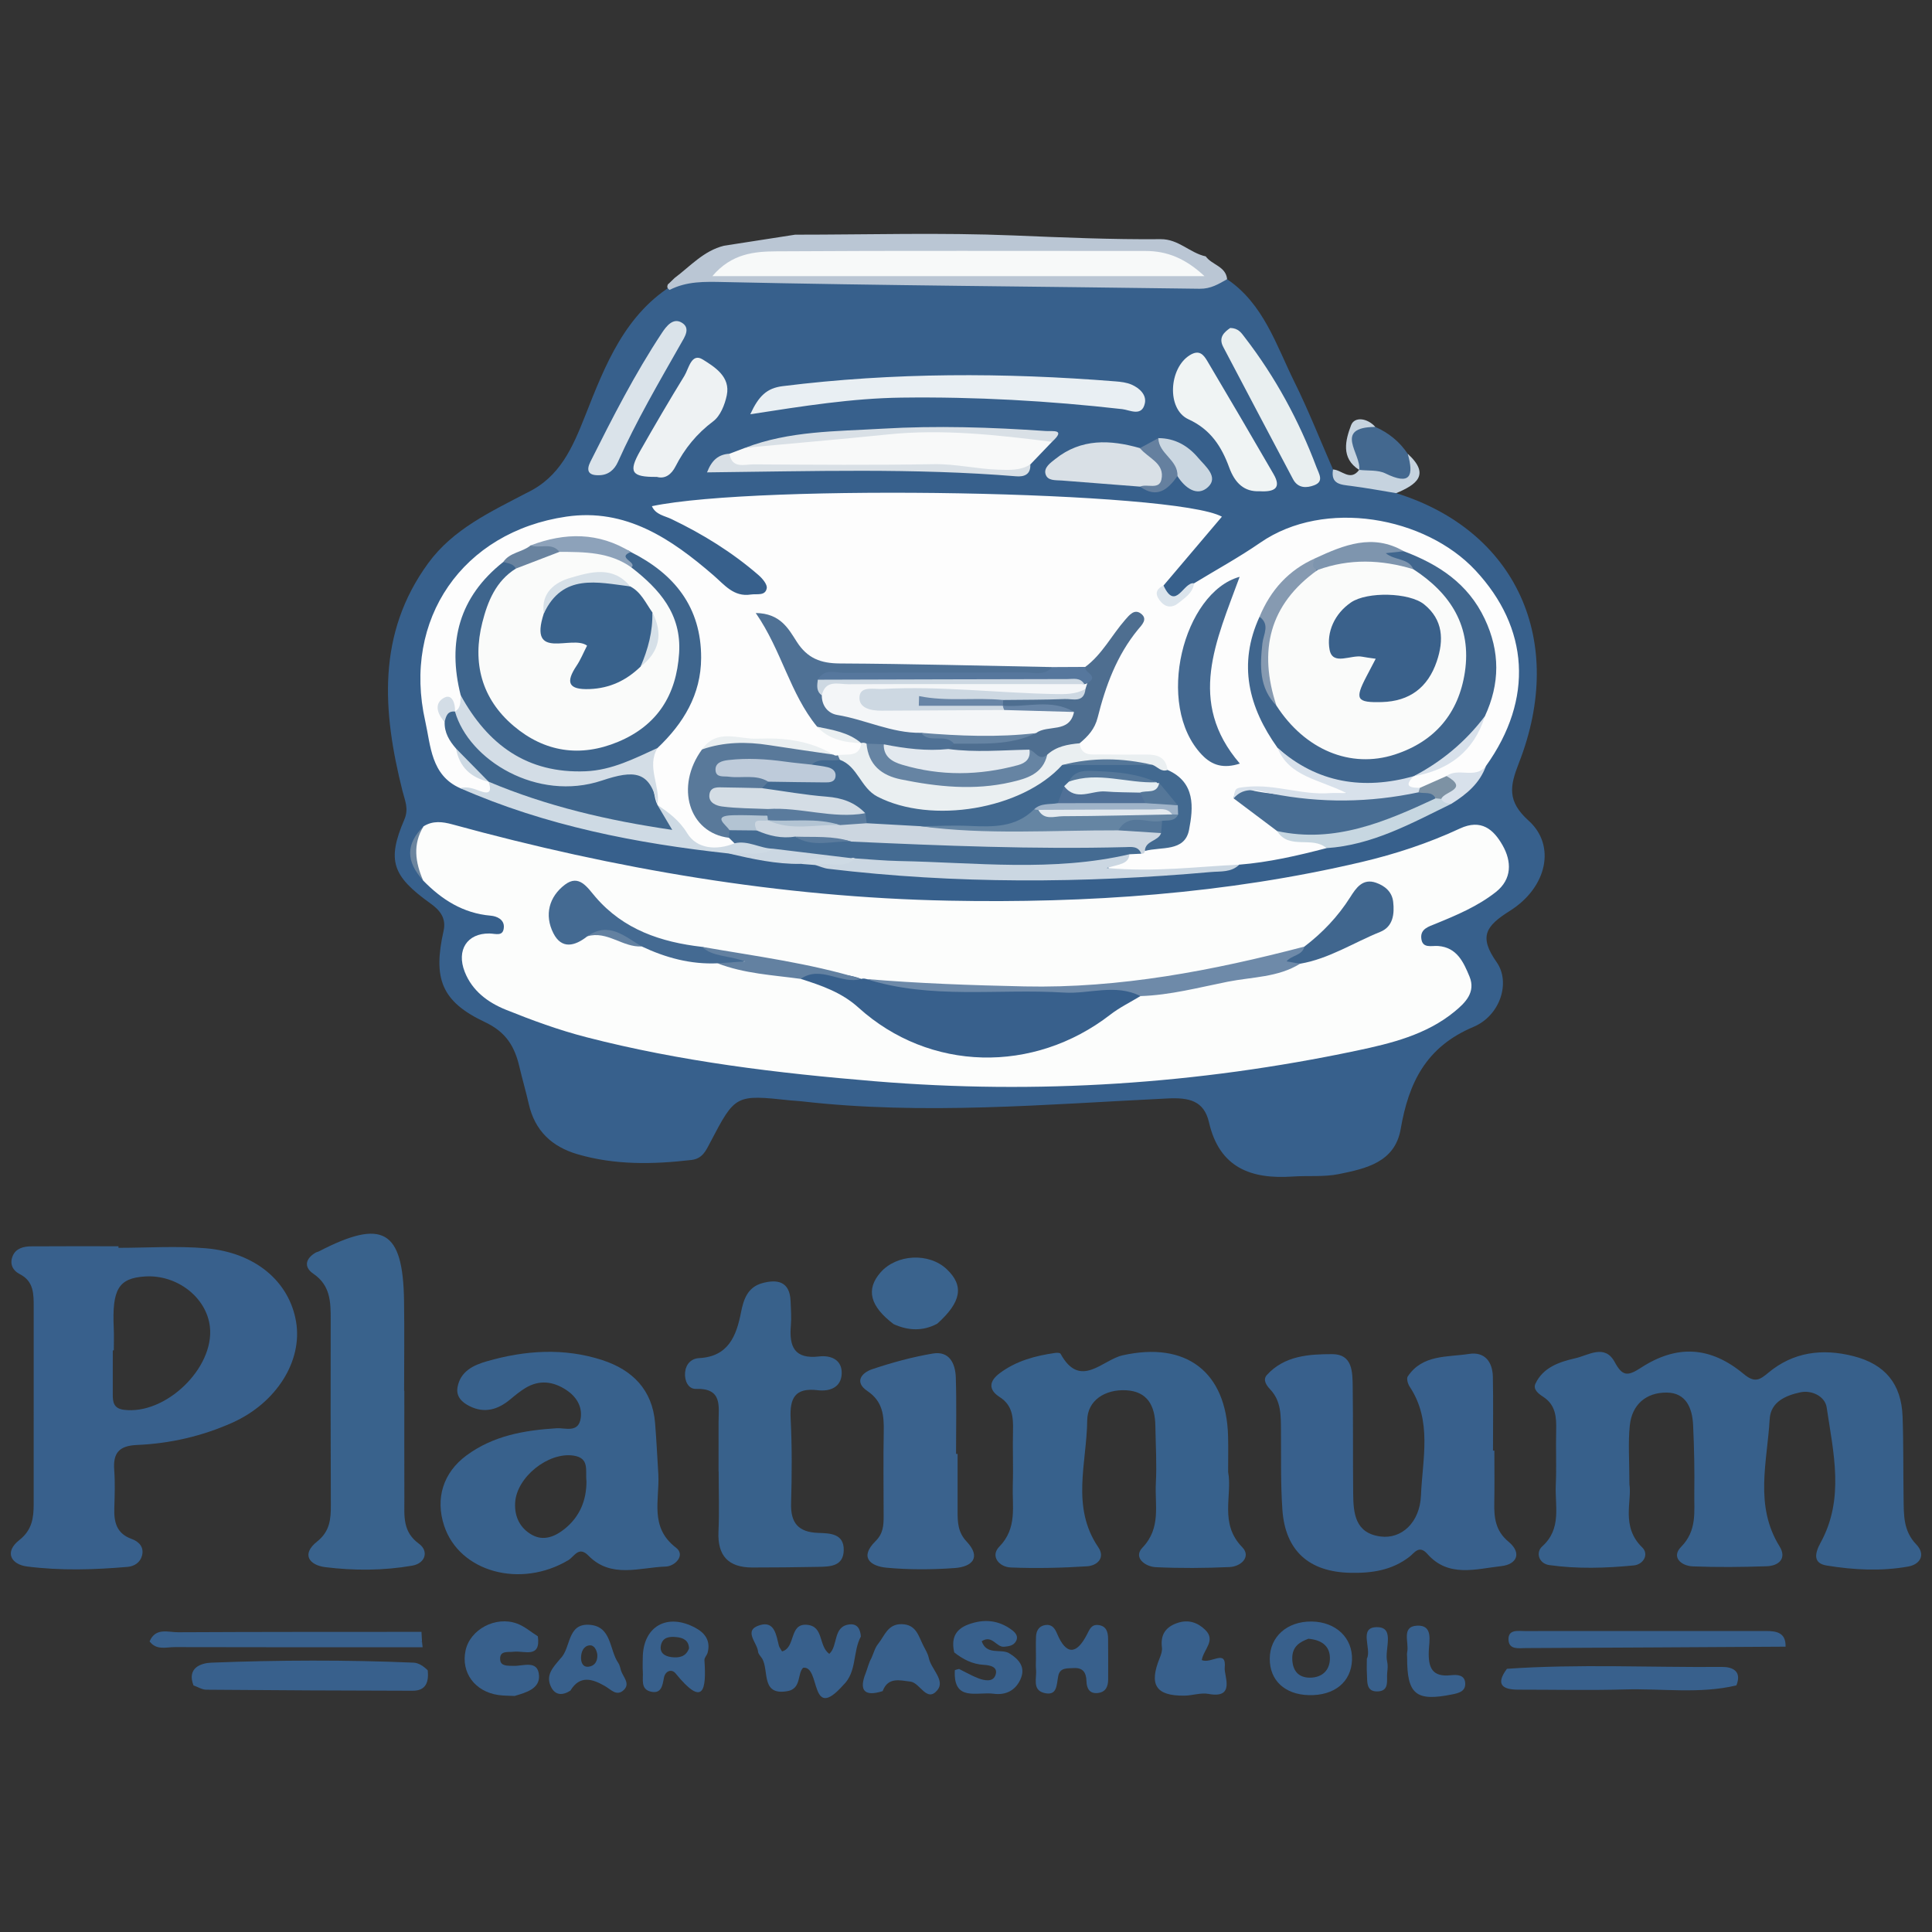 <?xml version="1.0" encoding="utf-8"?>
<!-- Generator: Adobe Illustrator 17.0.0, SVG Export Plug-In . SVG Version: 6.00 Build 0)  -->
<!DOCTYPE svg PUBLIC "-//W3C//DTD SVG 1.1//EN" "http://www.w3.org/Graphics/SVG/1.1/DTD/svg11.dtd">
<svg version="1.1" id="Layer_1" xmlns="http://www.w3.org/2000/svg" xmlns:xlink="http://www.w3.org/1999/xlink" x="0px" y="0px"
	 width="200px" height="200px" viewBox="0 0 200 200" enable-background="new 0 0 200 200" xml:space="preserve">
<rect x="0" y="0" width="200" height="200" fill="#333333" stroke="none"/>
<g>
	<path fill="#37608C" d="M144.536,51.052c12.395,3.844,17.661,15.243,12.705,27.918c-0.951,2.431-1.235,3.972,1.01,5.994
		c2.831,2.549,1.92,6.893-1.952,9.329c-2.505,1.577-3.235,2.658-1.364,5.315c1.449,2.057,0.404,5.514-2.414,6.701
		c-4.905,2.066-6.697,5.78-7.521,10.56c-0.595,3.452-3.6,4.102-6.39,4.67c-1.551,0.316-3.196,0.146-4.795,0.255
		c-4.296,0.293-7.576-0.892-8.661-5.608c-0.52-2.262-2.082-2.58-4.279-2.474c-12.629,0.609-25.263,1.747-37.91,0.294
		c-0.375-0.043-0.754-0.052-1.129-0.092c-5.711-0.609-5.714-0.611-8.316,4.357c-0.44,0.84-0.793,1.674-1.949,1.809
		c-3.969,0.462-7.909,0.54-11.792-0.596c-2.665-0.78-4.413-2.44-5.042-5.204c-0.293-1.286-0.665-2.554-0.967-3.839
		c-0.49-2.085-1.359-3.591-3.561-4.628c-4.515-2.126-5.401-4.507-4.29-9.451c0.301-1.34-0.408-2.158-1.355-2.836
		c-3.969-2.842-4.527-4.445-2.705-8.692c0.481-1.122,0.054-1.961-0.197-2.963c-2.056-8.183-2.688-16.246,2.668-23.576
		c2.587-3.54,6.487-5.326,10.23-7.291c3.399-1.622,4.704-4.647,6.023-7.983c2.058-5.202,4.111-10.597,9.363-13.705
		c0.825-0.705,1.757-1.122,2.853-1.047c10.368,0.709,20.749,0.244,31.123,0.253c4.255,0.003,8.438,0.812,12.692,0.651
		c3.47-0.132,6.951,0.056,10.418-0.269c3.788,2.573,5.072,6.81,6.957,10.617c1.466,2.963,2.68,6.05,4.006,9.082
		c0.665,1.117,1.672,1.225,2.862,1.122C142.246,49.603,143.63,49.728,144.536,51.052z"/>
	<path fill="#37608B" d="M168.676,153.651c0.286,1.722-0.9,4.381,1.321,6.532c0.73,0.707,0.14,1.772-0.871,1.87
		c-2.908,0.282-5.843,0.373-8.745-0.036c-1.078-0.152-1.434-1.3-0.733-1.932c2.047-1.844,1.309-4.172,1.407-6.349
		c0.086-1.885-0.008-3.777,0.039-5.664c0.034-1.369-0.041-2.633-1.355-3.484c-0.454-0.294-1.073-0.754-0.79-1.352
		c0.807-1.707,2.506-2.26,4.143-2.633c1.341-0.305,3.033-1.501,4.059,0.393c0.794,1.466,1.319,1.503,2.711,0.598
		c3.742-2.435,7.212-2.218,10.65,0.645c1.138,0.948,1.65,0.612,2.547-0.136c2.592-2.16,5.605-2.528,8.79-1.721
		c3.292,0.834,4.981,2.874,5.105,6.239c0.104,2.83,0.06,5.664,0.105,8.497c0.027,1.688-0.045,3.352,1.308,4.754
		c1.006,1.042,0.428,2.069-0.824,2.294c-2.804,0.504-5.66,0.355-8.451-0.104c-1.408-0.232-1.247-1.234-0.619-2.377
		c2.491-4.535,1.319-9.314,0.622-13.999c-0.166-1.112-1.509-1.811-2.719-1.554c-1.492,0.316-3.078,0.977-3.179,2.772
		c-0.248,4.422-1.609,8.936,1.023,13.178c0.77,1.242-0.068,2.014-1.333,2.056c-2.546,0.086-5.1,0.113-7.644,0.013
		c-1.209-0.048-2.259-0.963-1.213-2.023c1.663-1.688,1.337-3.624,1.363-5.553c0.032-2.358-0.011-4.72-0.124-7.076
		c-0.083-1.735-0.728-3.326-2.731-3.34c-2.135-0.015-3.601,1.235-3.823,3.42C168.532,149.352,168.676,151.16,168.676,153.651z"/>
	<path fill="#37618C" d="M127.135,152.382c0.464,2.397-0.949,5.315,1.456,7.778c0.953,0.976-0.097,2.006-1.31,2.061
		c-2.539,0.114-5.09,0.132-7.628,0.013c-1.111-0.053-2.368-0.998-1.388-2.022c1.961-2.049,1.267-4.406,1.389-6.67
		c0.106-1.974-0.019-3.961-0.051-5.943c-0.033-2.031-0.787-3.563-3.033-3.679c-2.164-0.112-4,1.036-4.021,3.12
		c-0.044,4.382-1.698,8.954,1.145,13.13c0.765,1.124-0.144,1.907-1.153,1.972c-2.628,0.17-5.275,0.228-7.906,0.123
		c-1.216-0.048-2.138-1.183-1.194-2.146c1.892-1.931,1.329-4.181,1.403-6.371c0.064-1.885-0.027-3.775,0.022-5.661
		c0.035-1.372-0.056-2.621-1.375-3.462c-1.218-0.777-1.079-1.663-0.01-2.465c1.705-1.28,3.695-1.817,5.767-2.108
		c0.178-0.025,0.483-0.014,0.538,0.085c2.037,3.714,4.329,0.635,6.423,0.166c6.566-1.468,10.758,1.687,10.922,8.402
		C127.158,149.839,127.135,150.972,127.135,152.382z"/>
	<path fill="#38608C" d="M154.696,150.166c0,1.793,0.028,3.586-0.008,5.379c-0.031,1.551,0.11,2.922,1.472,4.05
		c1.407,1.166,0.871,2.35-0.744,2.529c-2.621,0.291-5.477,1.216-7.652-1.258c-0.858-0.976-1.337-0.115-1.846,0.281
		c-1.826,1.42-3.927,1.719-6.141,1.67c-4.27-0.096-6.72-2.274-7.023-6.515c-0.194-2.724-0.121-5.469-0.148-8.204
		c-0.015-1.515,0.047-3.032-1.106-4.257c-0.391-0.415-0.811-0.997-0.354-1.501c1.819-2.005,4.349-2.159,6.771-2.159
		c2.099,0,2.094,1.841,2.115,3.358c0.051,3.68,0.012,7.36,0.048,11.04c0.02,2.051,0.176,4.121,2.82,4.477
		c2.186,0.294,4.084-1.443,4.199-4.256c0.155-3.781,1.189-7.712-1.175-11.261c-0.187-0.281-0.34-0.832-0.195-1.048
		c1.529-2.293,4.093-1.982,6.341-2.333c1.632-0.255,2.44,0.82,2.471,2.373c0.051,2.544,0.014,5.09,0.014,7.635
		C154.601,150.165,154.648,150.166,154.696,150.166z"/>
	<path fill="#39628C" d="M41.856,143.978c0,3.768-0.01,7.536,0.004,11.304c0.006,1.662-0.201,3.284,1.52,4.534
		c1.009,0.733,0.691,2.018-0.713,2.262c-2.981,0.516-6.02,0.524-9.006,0.151c-1.596-0.199-2.526-1.307-0.832-2.652
		c1.313-1.042,1.426-2.306,1.42-3.755c-0.024-6.405-0.029-12.811-0.016-19.216c0.004-1.824-0.02-3.541-1.799-4.752
		c-1.021-0.695-0.808-1.596,0.283-2.205c0.081-0.045,0.183-0.051,0.266-0.094c6.64-3.438,8.733-2.243,8.843,5.098
		c0.047,3.108,0.008,6.217,0.008,9.325C41.841,143.978,41.848,143.978,41.856,143.978z"/>
	<path fill="#38618B" d="M74.384,152.322c0-1.699-0.006-3.398,0.002-5.098c0.008-1.678,0.405-3.532-2.338-3.446
		c-0.808,0.025-1.203-0.85-1.129-1.696c0.076-0.863,0.629-1.447,1.452-1.49c3.039-0.156,3.865-2.313,4.338-4.739
		c0.27-1.386,0.712-2.606,2.179-3.015c1.58-0.441,2.871-0.193,2.953,1.848c0.034,0.849,0.101,1.705,0.028,2.547
		c-0.187,2.159,0.366,3.487,2.924,3.187c1.216-0.143,2.403,0.335,2.339,1.801c-0.062,1.43-1.272,1.84-2.475,1.694
		c-2.359-0.286-2.918,0.816-2.81,2.945c0.149,2.919,0.13,5.853,0.045,8.777c-0.058,2.018,0.758,2.97,2.778,3.047
		c1.202,0.046,2.699,0.037,2.673,1.782c-0.026,1.711-1.448,1.716-2.701,1.737c-2.261,0.038-4.522,0.069-6.783,0.065
		c-2.456-0.005-3.598-1.214-3.483-3.716c0.095-2.072,0.019-4.153,0.019-6.23C74.393,152.322,74.389,152.322,74.384,152.322z"/>
	<path fill="#3A628D" d="M99.131,150.506c0,1.981,0.003,3.961-0.001,5.942c-0.002,1.133,0.031,2.171,0.928,3.125
		c1.569,1.669,0.556,2.621-1.214,2.75c-2.344,0.17-4.726,0.183-7.063-0.034c-1.679-0.156-2.849-1.071-1.141-2.756
		c0.79-0.779,0.834-1.625,0.834-2.568c0-2.924-0.046-5.848,0.011-8.771c0.032-1.668-0.099-3.123-1.689-4.192
		c-1.398-0.94-0.594-1.898,0.494-2.263c2.044-0.684,4.147-1.262,6.271-1.621c1.721-0.291,2.336,1.033,2.383,2.471
		c0.086,2.636,0.025,5.277,0.025,7.916C99.022,150.506,99.077,150.506,99.131,150.506z"/>
	<path fill="#BAC6D4" d="M127.032,28.902c-0.886,0.505-1.698,1.008-2.846,0.991c-16.417-0.235-32.837-0.333-49.252-0.695
		c-2.014-0.044-3.83-0.095-5.615,0.813c-0.187-0.111-0.265-0.242-0.235-0.391c0.032-0.158,0.074-0.238,0.127-0.238
		c0.206-0.2,0.412-0.4,0.618-0.6c1.634-1.226,3.023-2.827,5.12-3.344c2.454-0.381,4.908-0.763,7.362-1.144
		c7.54,0,15.09-0.229,22.618,0.08c5.075,0.209,10.146,0.43,15.221,0.385c1.862-0.016,3.026,1.432,4.669,1.782
		C125.447,27.432,126.894,27.553,127.032,28.902z"/>
	<path fill="#38608C" d="M179.75,174.472c-3.82,0.907-7.698,0.307-11.547,0.418c-3.674,0.106-7.354,0.021-11.031,0.023
		c-1.721,0.001-2.341-0.592-1.175-2.16c7.417-0.516,14.843-0.131,22.264-0.193C179.327,172.551,180.352,172.981,179.75,174.472z"/>
	<path fill="#38608C" d="M44.28,172.912c0.117,1.175-0.153,2.116-1.559,2.113c-7.122-0.013-14.243-0.047-21.365-0.107
		c-0.443-0.004-0.884-0.291-1.326-0.446c-0.701-1.815,0.768-2.312,1.852-2.354c6.972-0.272,13.951-0.296,20.926-0.001
		C43.352,172.139,43.868,172.5,44.28,172.912z"/>
	<path fill="#3A638D" d="M92.51,137.075c-2.449-1.855-2.893-3.583-1.371-5.338c1.665-1.92,5.032-2.09,6.871-0.347
		c1.805,1.712,1.513,3.391-0.983,5.637C95.529,137.828,94.023,137.755,92.51,137.075z"/>
	<path fill="#38608C" d="M124.408,171.848c0.966,0.436,2.573-1.21,2.374,0.81c-0.079,0.804,1.148,3.222-1.678,2.695
		c-0.795-0.148-1.666,0.171-2.503,0.18c-2.953,0.032-3.685-1.125-2.541-3.914c0.137-0.334,0.268-0.726,0.224-1.068
		c-0.172-1.338,0.392-2.147,1.64-2.555c1.102-0.361,2.043-0.044,2.834,0.719C125.907,169.825,124.589,170.743,124.408,171.848z"/>
	<path fill="#38608C" d="M87.291,174.442c-3.502,3.939-2.315-2.055-4.152-1.795c-0.593,0.594-0.196,1.983-1.411,2.376
		c0.021-1.658-1.968-2.079-2.213-3.583c-0.022-0.133,0.132-0.5-0.159-0.384c-0.16,0.064-0.243,0.458-0.468,0.63
		c-0.144-0.234-0.392-0.459-0.413-0.703c-0.078-0.944-1.603-2.215,0.2-2.752c1.514-0.451,1.682,1.049,1.957,2.132
		c0.044,0.173,0.175,0.324,0.326,0.591c1.442-0.38,0.704-2.912,2.571-2.756c1.78,0.149,1.169,2.166,2.317,3.009
		c0.938-0.823,0.345-2.859,2.103-3.049c0.822-0.089,1.122,0.514,1.167,1.255C88.259,170.999,88.725,173.066,87.291,174.442z"/>
	<path fill="#38608C" d="M107.242,171.685c0-0.751-0.022-1.503,0.006-2.254c0.023-0.613,0.301-1.103,0.951-1.206
		c0.662-0.105,0.982,0.296,1.227,0.883c0.939,2.251,2.016,2.19,3.093,0.1c0.268-0.52,0.457-1.059,1.162-0.987
		c0.842,0.087,1.022,0.711,1.028,1.415c0.013,1.409,0.011,2.818,0.007,4.227c-0.002,0.731-0.255,1.306-1.068,1.396
		c-0.881,0.097-1.153-0.495-1.176-1.217c-0.029-0.898-0.355-1.427-1.338-1.363c-0.646,0.042-1.394-0.073-1.58,0.798
		c-0.19,0.888-0.067,2.154-1.499,1.766c-1.223-0.331-0.713-1.556-0.806-2.432C107.21,172.44,107.243,172.061,107.242,171.685z"/>
	<path fill="#38608C" d="M90.204,171.659c0.228-0.502,0.367-1.078,0.704-1.492c0.674-0.826,0.984-2.075,2.455-2.034
		c1.504,0.042,1.719,1.243,2.217,2.214c0.214,0.418,0.476,0.838,0.569,1.287c0.239,1.16,1.733,2.317,0.883,3.336
		c-1.099,1.318-1.781-0.774-2.788-0.891c-1.08-0.126-2.316-0.503-2.872,0.984c-1.876,0.597-2.479-0.054-1.758-1.861
		C89.818,172.69,89.927,172.141,90.204,171.659z"/>
	<path fill="#38608C" d="M53.271,175.565c-0.563-0.03-1.133-0.017-1.689-0.098c-2.432-0.356-3.874-2.332-3.388-4.605
		c0.466-2.18,3.102-3.607,5.336-2.788c0.773,0.283,1.434,0.869,2.147,1.317c0.328,2.336-1.408,1.465-2.491,1.597
		c-0.604,0.074-1.487-0.161-1.408,0.828c0.055,0.694,0.797,0.61,1.344,0.635c1.016,0.047,2.556-0.666,2.676,0.981
		C55.899,174.828,54.439,175.217,53.271,175.565z"/>
	<path fill="#38608C" d="M145.665,171.594c0-0.188-0.035-0.384,0.005-0.563c0.222-0.983-0.649-2.656,1.021-2.743
		c1.688-0.089,1.256,1.593,1.217,2.596c-0.065,1.702,0.301,2.758,2.296,2.534c0.635-0.071,1.451-0.052,1.477,0.861
		c0.024,0.816-0.669,0.988-1.36,1.127C146.584,176.159,145.658,175.411,145.665,171.594z"/>
	<path fill="#43688F" d="M142.371,44.194c1.383,0.611,2.513,1.527,3.358,2.786c0.375,0.884,1.316,1.85,0.585,2.715
		c-0.698,0.826-1.909,0.386-2.852,0.072c-0.939-0.312-2.036-0.283-2.763-1.124l0.001,0.001c-0.553-0.765-0.842-1.58-0.877-2.564
		C139.752,44.107,140.327,43.213,142.371,44.194z"/>
	<path fill="#38608C" d="M141.496,171.709c0.543-1.024-0.961-3.344,1.143-3.263c1.783,0.068,0.657,2.321,0.961,3.57
		c0.086,0.355,0.046,0.752,0.004,1.123c-0.086,0.776,0.271,1.91-0.987,1.956c-1.248,0.045-1.058-1.055-1.115-1.864
		C141.469,172.763,141.496,172.292,141.496,171.709z"/>
	<path fill="#C6D3DF" d="M140.699,48.642c0.912,0.108,1.938-0.016,2.716,0.365c2.586,1.267,2.967,0.271,2.314-2.028
		c2.388,2.173,0.875,3.204-1.193,4.072c-1.555-0.253-3.105-0.544-4.667-0.745c-1.065-0.137-2.132-0.162-1.874-1.705
		C138.896,48.63,139.779,49.877,140.699,48.642z"/>
	<path fill="#38608C" d="M78.889,171.685c0-0.878,0-1.756,0-2.634c0.261,2.343,3.63,3.213,2.839,5.972
		C78.683,175.696,79.658,172.949,78.889,171.685z"/>
	<path fill="#38608C" d="M104.405,171.105c-0.884-0.422-2.278,0.241-2.779-1.206c1.096-0.708,1.507,0.656,2.337,0.571
		c0.482-0.049,0.946-0.109,1.203-0.558c0.302-0.527-0.065-0.916-0.423-1.183c-1.384-1.031-2.892-1.162-4.507-0.563
		c-1.415,0.525-1.772,1.53-1.45,2.898c0.904,0.7,1.859,1.214,3.057,1.281c0.59,0.033,1.55,0.183,1.194,1.101
		c-0.273,0.703-1.136,0.527-1.754,0.292c-0.69-0.262-1.335-0.64-2-0.967c0,0,0,0,0,0l0,0c-0.15,0.026-0.295,0.067-0.437,0.123
		c-0.193,3.318,2.317,2.211,4.004,2.441c1.269,0.173,2.255-0.336,2.777-1.468C106.226,172.569,105.465,171.739,104.405,171.105z"/>
	<path fill="#C6D3DF" d="M142.371,44.194c-4.412,0.037-1.408,2.856-1.67,4.45c-1.933-1.225-1.404-3.123-0.84-4.62
		C140.212,43.088,141.566,43.277,142.371,44.194z"/>
	<path fill="#FCFDFC" d="M43.846,85.54c0.963-0.598,1.939-0.487,2.993-0.198c16.815,4.611,33.948,7.551,51.359,7.894
		c14.342,0.282,28.693-0.691,42.756-4.001c3.494-0.822,6.914-1.949,10.166-3.463c2.231-1.038,3.503,0.112,4.425,1.73
		c0.945,1.658,1.001,3.504-0.699,4.844c-1.866,1.471-4.056,2.393-6.244,3.287c-0.708,0.289-1.549,0.52-1.474,1.463
		c0.091,1.141,1.049,0.778,1.756,0.833c1.943,0.153,2.624,1.678,3.236,3.156c0.68,1.642-0.452,2.734-1.531,3.623
		c-2.938,2.42-6.595,3.306-10.164,4.058c-16.453,3.47-33.066,4.553-49.856,3.165c-10.083-0.834-20.092-2.035-29.897-4.568
		c-2.823-0.729-5.59-1.741-8.298-2.833c-1.848-0.745-3.485-1.939-4.265-3.925c-0.881-2.245,0.242-4.002,2.554-3.97
		c0.655,0.009,1.441,0.355,1.496-0.651c0.043-0.799-0.727-1.14-1.359-1.194c-2.854-0.244-5.064-1.657-6.995-3.638
		C42.513,89.27,42.418,87.4,43.846,85.54z"/>
	<path fill="#FDFDFD" d="M137.318,87.798c-2.972,0.776-5.961,1.466-9.034,1.712c-3.762,0.87-7.587,0.857-11.415,0.822
		c-0.728-0.007-1.734,0.468-2.062-0.325c-0.467-1.128,0.945-1.115,1.443-1.687c0.369-0.288,0.787-0.487,1.223-0.644
		c0.403-0.15,0.814-0.285,1.23-0.395c1.385-0.356,3.099-0.182,3.586-2.059c0.588-2.265-0.476-3.937-2.059-5.394
		c-1.499-1.644-3.466-0.674-5.208-0.931c-1.296-0.191-2.846,0.361-3.595-1.311c1.786-4.184,2.894-8.67,5.562-12.702
		c-1.877,1.548-2.6,4.028-4.962,4.781c-1.001,0.194-2.014,0.137-3.021,0.161c-7.534-0.098-15.066,0.057-22.601-0.501
		c-3.086-0.228-4.183-2.562-6.153-4.085c1.784,2.941,2.599,6.342,4.616,9.145c0.948,1.554,2.839,1.424,4.158,2.319
		c0.226,0.204,0.347,0.456,0.369,0.759c-0.334,1.424-1.461,1.266-2.511,1.269c-0.297-0.027-0.588-0.09-0.872-0.176
		c-4.118-1.227-8.252-2.193-12.522-0.722c-2.743,3.649-2.039,6.522,2.099,8.526c0.349,0.261,0.587,0.589,0.635,1.035
		c-2.001,0.96-4.815,0.617-5.819-0.925c-0.675-1.037-1.661-1.743-2.361-2.722c-0.179-0.239-0.316-0.499-0.424-0.777
		c-0.472-1.856-1.179-3.709-0.135-5.601c0.393-0.76,0.995-1.367,1.522-2.032c4.694-5.917,3.604-12.597-2.721-16.721
		c-0.474-0.309-0.929-0.647-1.392-0.972c-3.034-1.552-6.141-1.899-9.351-0.589c-1.059,0.543-2.243,0.867-3.079,1.795
		c-4.201,3.34-5.231,7.749-4.326,12.81c0.11,0.683,0.152,1.354-0.372,1.91c-0.221,0.136-0.459,0.168-0.705,0.104
		c-1.367-0.346-0.599,0.591-0.613,1.052c0.181,0.954,0.607,1.797,1.147,2.591c0.621,1.437,1.751,2.405,3.002,3.266
		c0.205,0.182,0.37,0.393,0.5,0.633c0.34,1.147-0.409,1.246-1.178,1.102c-0.78-0.147-1.512-0.518-2.285-0.73
		c-3.029-1.34-3.046-4.416-3.611-6.92c-2.387-10.567,3.872-19.617,14.598-21.188c6.158-0.902,10.862,2.291,15.242,6.078
		c1.127,0.974,2.09,2.263,3.858,1.986c0.615-0.097,1.509,0.177,1.652-0.655c0.068-0.399-0.454-1.012-0.855-1.36
		c-2.723-2.361-5.763-4.24-9.009-5.797c-0.725-0.348-1.627-0.444-2.027-1.334c11.07-2.331,54.159-1.577,59.009,1.087
		c-1.909,2.251-3.976,4.688-6.042,7.125c-0.923,1.713,0.222,1.732,1.286,1.382c0.749-0.246,1.373-0.925,1.875-1.61
		c2.292-1.397,4.657-2.688,6.861-4.211c6.648-4.594,17.081-2.691,22.268,2.875c5.53,5.934,6.067,13.291,1.084,20.253
		c-0.832,1.663-2.535,1.291-3.911,1.687c-0.948,0.47-1.849,1.063-2.952,1.127c-0.962-0.235-2.777,0.06-1.143-1.813
		c0.221-0.16,0.46-0.289,0.71-0.398c3.033-1.182,5.732-2.726,6.677-6.168c1.832-5.169,0.834-9.636-3.268-13.359
		c-1.439-1.306-3.405-1.6-4.967-2.659c-2.94-1.896-5.661-0.313-8.424,0.538c-2.736,1.287-4.546,3.434-5.734,6.162
		c-1.751,4.649-0.546,8.795,2.143,12.688c0.923,2.131,2.966,2.714,4.849,3.53c0.645,0.28,1.777,0.283,1.64,1.204
		c-0.15,1.007-1.287,0.856-2.091,0.956c-1.799,0.223-3.526-0.426-5.297-0.478c-0.992-0.029-2.049-0.38-2.959,0.289
		c0.968,1.426,2.614,1.983,3.813,3.086c0.774,0.637,1.717,0.675,2.65,0.823C136.314,86.637,137.376,86.498,137.318,87.798z"/>
	<path fill="#E9EFF3" d="M77.669,42.883c0.869-1.886,1.706-2.703,3.348-2.908c11.474-1.429,22.96-1.412,34.463-0.495
		c0.558,0.044,1.147,0.114,1.652,0.332c0.817,0.353,1.571,1.047,1.384,1.932c-0.303,1.434-1.564,0.697-2.345,0.609
		c-7.598-0.861-15.214-1.291-22.861-1.191C88.222,41.23,83.207,42.026,77.669,42.883z"/>
	<path fill="#F8F9F9" d="M108.902,45.738c-0.748,0.781-1.495,1.563-2.243,2.344c-1.357,1.601-3.274,1.014-4.748,0.74
		c-3.949-0.735-7.889-0.367-11.829-0.446c-4.24-0.085-8.484,0.017-12.725-0.052c-0.786-0.013-2.401,0.668-1.849-1.352
		c0.547-0.207,1.095-0.413,1.642-0.62c10.129-1.822,20.313-2.43,30.571-1.376C108.239,45.03,108.922,44.843,108.902,45.738z"/>
	<path fill="#F0F4F4" d="M130.377,50.852c-1.561,0.073-2.533-0.827-3.127-2.45c-0.784-2.145-1.907-3.937-4.218-4.996
		c-2.289-1.049-2.029-5.308,0.145-6.644c0.983-0.604,1.421-0.031,1.804,0.613c2.309,3.888,4.592,7.793,6.859,11.707
		C132.671,50.517,131.959,50.949,130.377,50.852z"/>
	<path fill="#EEF2F3" d="M67.999,49.369c-2.65,0.028-2.977-0.499-1.717-2.712c1.482-2.604,2.992-5.193,4.562-7.744
		c0.463-0.753,0.725-2.441,1.918-1.691c1.209,0.76,2.876,1.774,2.474,3.699c-0.202,0.968-0.663,2.135-1.4,2.688
		c-1.705,1.279-2.96,2.82-3.912,4.683C69.509,49.104,68.858,49.612,67.999,49.369z"/>
	<path fill="#CBD7E2" d="M116.916,88.433c-0.063,1.015-1.051,1.033-2.353,1.42c5.08,0.455,9.394-0.152,13.722-0.343
		c-0.824,0.822-1.941,0.674-2.927,0.761c-13.215,1.177-26.425,1.247-39.618-0.334c-0.454-0.054-0.891-0.257-1.336-0.39
		c1.189-1.324,2.979-0.594,4.355-1.285c5.615-0.058,11.213,0.641,16.835,0.367c3.261-0.159,6.561,0.38,9.778-0.587
		C115.921,87.877,116.491,87.95,116.916,88.433z"/>
	<path fill="#E9EFF0" d="M127.355,33.951c0.855,0.021,1.158,0.526,1.497,0.965c3.164,4.102,5.606,8.602,7.428,13.447
		c0.262,0.698,0.807,1.478-0.236,1.872c-0.777,0.293-1.678,0.341-2.195-0.639c-2.407-4.564-4.834-9.118-7.225-13.69
		C126.109,34.921,126.742,34.372,127.355,33.951z"/>
	<path fill="#CEDAE4" d="M47.634,81.591c0.769-0.217,1.448,0.077,2.155,0.327c1.112,0.394,1.022-0.267,0.799-0.993
		c0.5-0.401,1.077-0.37,1.602-0.152c5.494,2.283,11.339,3.265,17.083,4.594c-1.098-0.252-1.692-0.846-1.225-2.053
		c1.187,0.816,2.257,1.58,3.096,2.948c0.988,1.61,3.013,1.806,4.893,1.037c1.569-1.276,2.875-0.636,4.105,0.561
		c-1.434,1.446-3.105,0.636-4.706,0.493C65.874,87.313,56.503,85.486,47.634,81.591z"/>
	<path fill="#DAE3EA" d="M61.996,49.195c-1.103,0.031-1.334-0.486-0.87-1.412c2.278-4.544,4.586-9.073,7.395-13.321
		c0.458-0.692,1.149-1.596,2.043-1.068c0.97,0.573,0.308,1.496-0.101,2.217c-2.275,4.01-4.606,7.988-6.495,12.206
		C63.61,48.614,62.975,49.195,61.996,49.195z"/>
	<path fill="#D9E0E6" d="M118.02,50.376c-2.697-0.211-5.395-0.424-8.092-0.632c-0.646-0.05-1.49,0.058-1.695-0.669
		c-0.192-0.681,0.509-1.158,1.009-1.557c2.686-2.149,5.683-2.007,8.767-1.13c0.372,0.318,0.884,0.244,1.29,0.448
		c1.111,0.558,1.738,1.471,1.41,2.701C120.292,51.094,119.103,50.683,118.02,50.376z"/>
	<path fill="#D9E0E6" d="M108.902,45.738c-5.641-0.706-11.279-1.351-16.983-0.766c-4.918,0.504-9.845,0.923-14.768,1.38
		c4.566-1.754,9.404-1.692,14.164-1.973c5.643-0.333,11.3-0.151,16.943,0.24C108.966,44.667,110.388,44.39,108.902,45.738z"/>
	<path fill="#D9E0E6" d="M75.508,46.971c0.277,1.585,1.544,1.095,2.476,1.101c6.22,0.035,12.441,0.088,18.659-0.021
		c2.282-0.04,4.476,0.502,6.727,0.571c1.131,0.035,2.269,0.101,3.289-0.54c0.05,1.053-0.651,1.292-1.468,1.225
		c-10.563-0.868-21.147-0.52-32-0.407C73.686,47.626,74.374,47.042,75.508,46.971z"/>
	<path fill="#C7D7E1" d="M137.318,87.798c-1.46-1.294-3.892,0.223-5.111-1.767c1.55-1.044,3.248-0.087,4.894-0.354
		c3.811-0.617,7.363-1.928,10.898-3.365c0.286-0.066,0.575-0.077,0.866-0.044c0.594,0.117,1.08,0.397,1.391,0.936
		C146.118,85.225,142.065,87.49,137.318,87.798z"/>
	<path fill="#CBD7E1" d="M119.914,45.355c1.703,0.003,3.055,0.778,4.113,2.03c0.738,0.874,2.152,1.983,1.032,3.032
		c-1.117,1.047-2.393,0.095-3.17-1.129C121.009,48.088,119.285,47.312,119.914,45.355z"/>
	<path fill="#CBD7E2" d="M75.437,88.354c1.522-0.262,3.149,0.464,4.596-0.494c2.804-0.814,5.537-0.938,8.07,0.841
		c-1.614,1.146-3.561-0.09-5.221,0.729C80.343,89.469,77.889,88.92,75.437,88.354z"/>
	<path fill="#65809F" d="M119.914,45.355c0.029,1.627,2.06,2.248,1.975,3.932c-0.998,1.401-2.123,2.35-3.87,1.088
		c0.721-0.331,1.957,0.365,2.206-0.714c0.398-1.725-1.392-2.227-2.217-3.274C118.644,46.043,119.279,45.699,119.914,45.355z"/>
	<path fill="#D8E1EB" d="M150.256,83.204c-0.424-0.013-0.824-0.077-1.051-0.502c0-0.83,0.856-1.465,0.541-2.367
		c1.213-0.922,2.983,0.359,4.077-1.033C153.18,81.102,151.805,82.232,150.256,83.204z"/>
	<path fill="#DBE4EC" d="M123.61,60.385c-0.14,1.024-0.971,1.515-1.667,2.079c-0.563,0.455-1.229,0.433-1.729-0.119
		c-0.565-0.623-0.762-1.28,0.235-1.731C121.705,63.345,122.535,60.166,123.61,60.385z"/>
	<path fill="#6B859F" d="M43.846,85.54c-1.138,1.862-0.855,3.733-0.04,5.609C41.996,89.155,42.008,87.365,43.846,85.54z"/>
	<path fill="#CEDAE4" d="M82.883,89.429c1.633-1.118,3.497-0.211,5.213-0.596l0.231-0.117l0.214,0.147
		c-1.221,1.187-2.785,0.291-4.138,0.684C83.896,89.508,83.389,89.469,82.883,89.429z"/>
	<path fill="#38608C" d="M30.652,136.838c-0.699-4.166-4.206-7.175-9.343-7.617c-2.994-0.258-6.028-0.047-9.044-0.047
		c0-0.054,0-0.108,0-0.162c-3.018,0-6.035-0.014-9.053,0.009c-0.775,0.006-1.568,0.206-1.895,0.991
		c-0.329,0.79-0.043,1.491,0.746,1.894c1.452,0.741,1.426,2.08,1.426,3.417c-0.001,6.79,0,13.58-0.002,20.37
		c0,1.435-0.159,2.69-1.484,3.732c-1.598,1.256-0.838,2.527,0.798,2.737c3.455,0.443,6.955,0.34,10.431,0.038
		c0.658-0.057,1.287-0.449,1.471-1.165c0.234-0.909-0.347-1.464-1.089-1.731c-1.543-0.556-1.823-1.731-1.781-3.158
		c0.039-1.319,0.091-2.646-0.008-3.959c-0.134-1.774,0.492-2.525,2.367-2.605c3.405-0.146,6.717-0.903,9.851-2.303
		C28.597,145.245,31.335,140.907,30.652,136.838z M12.795,145.937c-1.042-0.141-1.125-0.813-1.121-1.618
		c0.006-1.51,0.002-3.02,0.002-4.529c0.035,0,0.071,0,0.106,0c0-0.755,0.03-1.512-0.005-2.266c-0.19-4.066,0.491-5.21,3.235-5.384
		c3.31-0.209,6.37,2.162,6.716,5.204C22.215,141.627,17.108,146.52,12.795,145.937z"/>
	<path fill="#38618C" d="M69.977,160.213c-2.762-2.107-1.696-4.939-1.824-7.549c-0.111-1.785-0.194-3.573-0.339-5.356
		c-0.281-3.444-2.352-5.497-5.454-6.508c-3.976-1.296-8.009-1.022-11.979,0.125c-1.373,0.396-2.706,1.023-3.014,2.661
		c-0.188,1.002,0.479,1.601,1.268,1.99c1.542,0.76,2.922,0.342,4.184-0.711c0.505-0.421,1.019-0.846,1.58-1.185
		c1.458-0.881,2.911-0.671,4.259,0.234c0.995,0.667,1.63,1.665,1.458,2.883c-0.224,1.58-1.593,0.997-2.508,1.055
		c-3.344,0.21-6.563,0.771-9.336,2.827c-2.396,1.777-3.227,4.443-2.292,7.272c1.58,4.782,7.906,6.517,12.864,3.55
		c0.612-0.366,1.063-1.491,2.062-0.47c2.359,2.412,5.305,1.224,8.024,1.138C69.863,162.14,71,160.993,69.977,160.213z
		 M58.469,158.257c-1.003,0.812-2.192,1.305-3.4,0.631c-1.23-0.686-1.826-1.879-1.742-3.328c0.152-2.638,3.399-5.239,6.005-4.882
		c1.748,0.239,1.243,1.568,1.379,2.657C60.716,155.287,60.038,156.986,58.469,158.257z"/>
	<path fill="#F7F9F9" d="M124.685,28.584c-17.105,0-33.809,0-50.939,0c2-2.362,4.389-2.551,6.635-2.566
		c12.732-0.085,25.464-0.029,38.197-0.038C120.847,25.978,122.75,26.779,124.685,28.584z"/>
	<path fill="#38608C" d="M15.488,169.915c0.615-1.458,1.919-0.94,2.958-0.945c8.395-0.045,16.79-0.035,25.185-0.041
		c0.018,0.339,0.037,0.677,0.055,1.016c-2.222,0.644-4.493,0.243-6.738,0.267c-6.234,0.068-12.47,0.037-18.705,0.009
		C17.325,170.216,16.35,170.507,15.488,169.915z"/>
	<path fill="#38608C" d="M15.488,169.915c9.399,0.01,18.799,0.019,28.198,0.029c0.021,0.192,0.041,0.385,0.062,0.577
		c-8.551,0.001-17.103,0.013-25.654-0.013C17.206,170.506,16.182,170.864,15.488,169.915z"/>
	<path fill="#38608C" d="M135.774,167.859c-2.528-0.027-4.32,1.567-4.329,3.85c-0.01,2.243,1.553,3.703,4.036,3.771
		c2.641,0.072,4.394-1.352,4.478-3.637C140.043,169.554,138.29,167.886,135.774,167.859z M135.605,173.672
		c-1.204,0.003-1.814-0.738-1.831-1.979c-0.017-1.295,0.833-1.731,1.672-2.05c1.366,0.12,2.179,0.743,2.224,1.91
		C137.721,172.855,136.911,173.669,135.605,173.672z"/>
	<path fill="#38608C" d="M184.853,170.463c-8.968,0.051-17.935,0.107-26.903,0.145c-0.714,0.003-1.739,0.201-1.791-0.848
		c-0.056-1.122,1-0.913,1.697-0.914c8.309-0.014,16.618,0.002,24.926-0.006c1.156-0.001,2.1,0.174,2.06,1.636
		C184.843,170.475,184.853,170.463,184.853,170.463z"/>
	<path fill="#38608C" d="M72.034,168.538c-2.956-1.626-5.49-0.182-5.495,3.109c0,0.469-0.028,0.94,0.006,1.406
		c0.059,0.792-0.275,1.845,0.883,2.077c1.039,0.208,1.155-0.654,1.296-1.42c0.141-0.769,0.819-0.964,1.211-0.483
		c2.892,3.556,3.199,1.734,2.988-1.374c-0.017-0.245,0.256-0.497,0.328-0.764C73.568,169.903,73.033,169.088,72.034,168.538z
		 M69.505,171.544c-0.736-0.092-1.278-0.477-1.069-1.295c0.204-0.795,0.922-0.844,1.596-0.777c0.696,0.069,1.265,0.338,1.296,1.167
		C71.001,171.523,70.287,171.642,69.505,171.544z"/>
	<path fill="#38608C" d="M64.289,172.946c-0.087-0.266-0.124-0.568-0.278-0.788c-0.948-1.364-0.668-3.784-2.971-3.959
		c-2.363-0.18-1.905,2.411-3.026,3.493c-0.689,0.841-1.564,1.659-0.996,2.884c0.438,0.944,1.206,0.964,2.029,0.438
		c0.987-1.645,2.298-1.204,3.568-0.478c0.638,0.365,1.219,1.099,1.942,0.428C65.285,174.29,64.506,173.609,64.289,172.946z
		 M60.932,172.536c-0.58,0.068-0.788-0.409-0.783-0.929c0.006-0.615,0.259-1.212,0.872-1.279c0.484-0.053,0.757,0.471,0.816,0.984
		C61.866,171.967,61.573,172.462,60.932,172.536z"/>
	<path fill="#38608C" d="M118.056,103.115c-1.04,0.634-2.153,1.174-3.11,1.915c-7.939,6.151-18.721,5.926-26.068-0.715
		c-1.765-1.596-3.838-2.296-5.985-2.981c0.674-1.673,2.12-0.843,3.037-0.646c1.063,0.228,2.195,0.214,3.217,0.65
		c0.178-0.054,0.355-0.051,0.531,0.01c2.572,0.502,5.139,0.936,7.788,0.9c6.123-0.084,12.247,0.177,18.373,0.005
		C116.62,102.231,117.815,101.576,118.056,103.115z"/>
	<path fill="#6E8AA9" d="M118.056,103.115c-2.588-1.31-5.281-0.198-7.913-0.363c-6.824-0.43-13.76,0.738-20.465-1.403
		c5.445,0.458,10.9,0.646,16.364,0.764c9.9,0.214,19.482-1.637,28.986-4.119c0.16,0.391-0.095,0.672-0.207,1.009
		c-0.08,0.24-1.92,0.054-0.236,0.761c-2.293,1.426-4.961,1.361-7.483,1.862C124.104,102.223,121.137,103.019,118.056,103.115z"/>
	<path fill="#446A92" d="M60.796,96.929c-1.279,1.011-2.653,1.372-3.511-0.322c-0.952-1.879-0.452-3.777,1.193-5.025
		c1.474-1.118,2.322,0.291,3.174,1.282c2.897,3.37,6.769,4.666,11.018,5.154c1.505,0.411,2.991,0.895,4.881,0.957
		c-1.153,1.453-2.247,0.897-3.272,0.745c-2.775,0.129-5.365-0.574-7.85-1.747C64.578,97.477,62.935,95.865,60.796,96.929z"/>
	<path fill="#40668E" d="M134.585,99.764c-0.447-0.077-0.894-0.154-1.403-0.242c0.541-0.663,1.626-0.587,1.846-1.529
		c1.876-1.43,3.475-3.108,4.744-5.111c0.6-0.947,1.284-1.984,2.669-1.504c0.908,0.315,1.66,0.928,1.78,1.976
		c0.147,1.276-0.018,2.582-1.339,3.114C140.122,97.579,137.582,99.254,134.585,99.764z"/>
	<path fill="#6381A1" d="M74.279,99.719c0.795-0.055,1.589-0.11,2.831-0.197c-1.757-0.648-3.32-0.452-4.44-1.505
		c5.521,0.965,11.093,1.678,16.477,3.321c-2.085,0.617-4.169-1.457-6.254-0.004C79.996,100.933,77.049,100.799,74.279,99.719z"/>
	<path fill="#6381A1" d="M60.796,96.929c2.236-1.589,3.879,0.025,5.632,1.043C64.463,98.099,62.853,96.311,60.796,96.929z"/>
	<path fill="#3E658D" d="M65.304,57.145c4.52,2.264,7.293,5.722,7.277,10.963c-0.012,3.796-1.834,6.781-4.51,9.321
		c-6.607,6.066-17.49,3.154-20.379-5.454c-1.397-5.515-0.159-10.188,4.406-13.799c0.602-0.236,1.145-0.28,1.448,0.449
		c-0.665,1.954-2.207,3.421-2.799,5.472c-1.545,5.352,1.165,10.818,6.363,12.419c5.173,1.593,10.645-1.454,12.176-6.782
		c0.72-2.507,0.367-4.825-1.135-6.987c-0.922-1.327-2.153-2.366-3.175-3.598c-0.373-0.584-1.029-1.119-0.764-1.879
		C64.378,56.792,64.892,56.818,65.304,57.145z"/>
	<path fill="#40668E" d="M145.323,57.063c3.602,1.363,6.643,3.337,8.374,7.001c1.605,3.398,1.579,6.712,0.02,10.073
		c-1.559,3.149-4.169,5.049-7.39,6.225l0.015-0.008c-4.954,2.39-9.312,1.482-14.091-2.936c-2.998-4.198-4.123-8.654-1.864-13.574
		c1.691,0.276,1.251,1.531,1.071,2.536c-0.391,2.18-0.103,4.207,1.039,6.104c3.547,5.119,8.347,6.707,13.142,4.341
		c5.898-2.91,7.228-10.573,2.656-15.293c-0.791-0.817-1.691-1.509-2.579-2.215c-0.763-0.83-2.138-0.727-2.838-1.896
		C143.593,56.528,144.477,56.889,145.323,57.063z"/>
	<path fill="#426990" d="M120.865,79.706c2.911,1.278,2.671,3.906,2.224,6.203c-0.449,2.31-2.901,1.715-4.573,2.184
		c-0.488-1.105,0.658-1.516,0.965-2.283c0.148-0.33,0.329-0.639,0.555-0.919c0.301-0.303,0.695-0.489,1.003-0.773
		c0.14-0.29,0.094-0.557-0.113-0.809c-0.63-0.43-0.838-1.165-1.302-1.703c-0.205-0.124-0.41-0.245-0.627-0.347
		c-2.559-0.192-5.095-1.535-7.67-0.111c-0.274,0.261-0.517,0.547-0.725,0.865c-0.353,0.571-0.636,1.195-1.236,1.57
		c-0.765,0.399-1.669,0.486-2.351,1.072c-1.29,1.279-2.86,1.671-4.635,1.631c-2.345-0.053-4.694-0.028-7.041,0.011
		c-1.799-0.035-3.62,0.252-5.377-0.374c-0.453-0.207-0.752-0.571-0.993-0.988c-1.711-2.265-4.364-1.543-6.62-2.039
		c-1.231-0.271-2.636,0.069-3.519-1.2c-0.152-0.478,0.052-0.812,0.432-1.075c1.745-0.772,3.662-0.056,5.482-0.556
		c-0.308-0.42-0.821-0.592-0.852-1.133c0.735-1.226,1.811-0.6,2.785-0.52c0.908-0.073,1.587,0.312,2.248,0.927
		c5.591,5.203,14.12,5.229,19.965,0.091c0.43-0.378,0.913-0.653,1.473-0.794c2.773,0.046,5.546,0.065,8.319,0.08
		C119.573,78.686,120.217,79.201,120.865,79.706z"/>
	<path fill="#4F7195" d="M84.591,75.231c-2.824-3.437-3.657-7.871-6.356-11.772c2.561,0.03,3.401,1.657,4.246,2.975
		c1.107,1.726,2.488,2.237,4.465,2.247c7.334,0.038,14.667,0.237,22,0.375c-0.476,1.892-2.075,1.297-3.239,1.323
		c-6.496,0.145-12.996-0.091-19.479,0.142c-0.823,0.298-0.738,0.858-0.401,1.483c2.731,2.478,6.339,2.441,9.604,3.379
		c1.13,0.555,2.798-0.132,3.464,1.494c-0.117,0.481-0.41,0.822-0.835,1.06c-2.157,0.774-4.284,0.238-6.414-0.149
		c-0.606-0.038-1.213-0.08-1.787-0.306c-0.27-0.142-0.501-0.332-0.695-0.567l0.002,0.021C87.667,76.3,86.03,76.03,84.591,75.231z"/>
	<path fill="#3F668D" d="M68.048,83.314c0.464,0.782,0.929,1.564,1.541,2.595c-6.675-0.971-12.972-2.447-19-4.984
		c0,0,0.002,0.004,0.002,0.004c-1.372-0.908-2.559-1.998-3.385-3.442c-0.691-0.793-1.221-1.655-1.174-2.762
		c-0.318-0.425-0.337-0.844,0.1-1.184c0.334-0.26,0.674-0.144,0.971,0.118l-0.003-0.002c0.937,0.66,1.478,1.677,2.239,2.498
		c4.067,4.383,8.978,5.413,14.563,3.685c2.989-0.925,2.967-0.976,3.777,2.115c0.117,0.448,0.137,0.926,0.382,1.339L68.048,83.314z"
		/>
	<path fill="#EAEFF1" d="M89.165,76.915c0.188-0.05,0.366-0.028,0.536,0.065c3.412,3.688,12.005,5.021,16.613,2.618
		c0.816-0.425,1.196-1.152,1.669-1.843c1.108-0.981,2.27-1.712,3.78-0.812c0.181,1.369,1.235,1.148,2.141,1.158
		c1.585,0.018,3.171,0.023,4.756,0.008c1.143-0.011,2.041,0.275,2.205,1.597c-0.659,0.251-1.036-0.33-1.544-0.524
		c-3.124-0.335-6.247-0.371-9.369,0.017c-4.177,4.611-13.542,6.151-19.117,3.269c-1.745-0.902-2.032-3.14-3.902-3.82
		c-0.246-0.077-0.322-0.227-0.199-0.462C87.66,77.984,88.952,78.483,89.165,76.915z"/>
	<path fill="#CCD6E0" d="M89.725,85.22c1.857,0.103,3.714,0.206,5.571,0.309c3.703,0.355,7.386,0.458,11.096-0.125
		c3.047-0.478,6.147-0.139,9.224-0.155c1.551,0.216,3.303-0.494,4.579,0.991c-0.285,0.865-1.638,0.762-1.678,1.851
		c-0.027,0.215-0.151,0.309-0.374,0.284c-1.967-0.914-3.85,0.22-5.783,0.251c-7.994,0.128-15.97-0.153-23.937-0.757
		c-1.889-0.75-3.898-0.291-5.835-0.558c-1.381-0.286-2.902,0.167-4.162-0.776c-1.139-1.156-1.024-1.895,0.702-2.095
		c0.312,0.006,0.618,0.058,0.917,0.146c2.293,0.308,4.597,0.082,6.896,0.134C87.9,84.715,88.857,84.72,89.725,85.22z"/>
	<path fill="#446B92" d="M88.117,87.12c9.45,0.427,18.9,0.816,28.364,0.574c0.631-0.016,1.352-0.14,1.661,0.681
		c-0.408,0.019-0.817,0.039-1.226,0.058c-7.908,1.846-15.9,0.851-23.866,0.699c-1.504-0.029-3.006-0.176-4.509-0.269
		c0,0-0.219-0.071-0.219-0.071s-0.227,0.042-0.226,0.041c-2.687-0.325-5.375-0.649-8.062-0.974c-1.355-0.021-2.59-0.899-3.996-0.561
		c-0.194-0.191-0.387-0.382-0.581-0.573c-0.196-0.316-0.162-0.605,0.1-0.868c0.954-0.645,1.869-0.317,2.78,0.112
		c1.266,0.555,2.572,0.863,3.963,0.638C84.185,87.396,86.216,86.518,88.117,87.12z"/>
	<path fill="#436890" d="M128.327,59.712c-2.414,6.63-5.494,12.931,0.023,19.335c-1.68,0.539-2.868,0.203-3.926-0.905
		C119.483,72.963,122.534,61.305,128.327,59.712z"/>
	<path fill="#486D93" d="M148.614,82.645c-5.203,2.42-10.438,4.683-16.407,3.386c-1.501-1.128-3.002-2.255-4.502-3.383
		c0.218-1.617,1.556-0.887,2.17-0.766c5.596,1.107,11.164-0.182,16.739-0.062C147.303,82.04,148.419,81.225,148.614,82.645z"/>
	<path fill="#4E6E90" d="M111.764,76.943c-1.218,0.114-2.406,0.311-3.355,1.186c-0.808,1.316-1.847,0.14-2.769,0.262
		c-2.485-0.324-5.126,0.736-7.463-0.852c0.192-0.184,0.384-0.368,0.577-0.552c2.445-1.376,5.324-0.504,7.833-1.522
		c1.02-0.576,2.483-0.224,3.142-1.504c-1.815-0.585-3.74,0.161-5.525-0.541c-0.253-0.144-0.428-0.351-0.532-0.621
		c0.013-0.307,0.153-0.537,0.416-0.692c2.392-0.972,5.02,0.209,7.403-0.813c0.172-0.193,0.362-0.37,0.559-0.536
		c1.753-0.286-0.56-1.278,0.294-1.718c1.761-1.305,2.733-3.28,4.14-4.885c0.433-0.494,0.945-1.147,1.621-0.638
		c0.764,0.575,0.078,1.192-0.303,1.656c-2.191,2.671-3.351,5.826-4.17,9.101C113.327,75.485,112.627,76.224,111.764,76.943z"/>
	<path fill="#59799A" d="M75.519,85.942c-0.021,0.262-0.042,0.523-0.062,0.785c-4.146-0.509-5.603-5.301-2.781-9.147
		c2.209-1.57,4.717-0.891,7.064-0.725c2.19,0.155,4.428,0.467,6.531,1.266c0.143,0.101,0.298,0.122,0.463,0.065
		c0.074,0.151,0.14,0.305,0.199,0.463c-0.956,0.243-2.047-0.288-2.907,0.505c-1.209,1.309-2.631,0.364-3.954,0.348
		c-1.213-0.015-2.425-0.047-3.746-0.018c1.126,0.514,2.754-0.289,3.21,1.436c-0.215,0.224-0.431,0.448-0.646,0.671
		c-1.051,1.104-2.646,0.255-3.901,1.04c1.421,0.81,3.041,0.078,4.341,0.885c0.211,0.171,0.308,0.397,0.31,0.666
		C78.459,85.22,76.426,84.264,75.519,85.942z"/>
	<path fill="#D3DDE6" d="M68.06,83.293c-0.77-3.533-2.423-3.601-5.75-2.491C55.62,83.035,48.528,78.69,47.1,73.657
		c0.665-0.396,0.538-1.071,0.593-1.682c2.802,5.104,6.857,8.118,12.935,7.867c2.723-0.113,5.056-1.324,7.444-2.413
		C66.901,79.381,68.381,81.339,68.06,83.293z"/>
	<path fill="#D8E1EB" d="M146.845,82.02c-5.069,1.078-10.13,1.136-15.234,0.127c-1.257-0.249-2.764-0.847-3.906,0.501
		c0.161-1.124,0.167-1.068,1.353-1.193c2.924-0.307,5.727,0.877,8.641,0.648c0.37-0.029,0.743-0.004,1.694-0.004
		c-2.885-1.44-5.965-1.703-7.14-4.68c4.137,3.665,8.89,4.378,14.091,2.936c-1.092,1.093-0.302,1.19,0.639,1.207
		c0.146,0.155,0.175,0.274,0.085,0.358C146.997,81.987,146.923,82.02,146.845,82.02z"/>
	<path fill="#56779D" d="M112.343,69.039c-0.166,0.587,1.53,0.931,0.218,1.669c-0.177,0.03-0.355,0.06-0.532,0.092
		c-8.509,0.401-17.022,0.117-25.533,0.146c-0.666,0.002-1.3-0.151-1.837-0.583c0.674-1.209,1.838-0.705,2.786-0.712
		c6.194-0.047,12.388-0.01,18.581-0.045c0.986-0.006,2.089,0.373,2.92-0.55C110.079,69.05,111.211,69.045,112.343,69.039z"/>
	<path fill="#869AB1" d="M132.136,73.046c-1.814-1.843-1.705-4.14-1.454-6.434c0.106-0.967,0.816-1.947-0.295-2.768
		c1.148-2.752,3.004-4.829,5.76-6.049c0.291,0.594,0.126,1.211,0.09,1.825c-0.554,1.238-1.74,1.955-2.486,3.022
		c-1.45,2.075-2.033,4.354-1.602,6.909C132.341,70.689,133.033,71.89,132.136,73.046z"/>
	<path fill="#7E95AE" d="M136.402,59.002c-0.743-0.264-0.442-0.748-0.255-1.207c2.968-1.379,5.949-2.596,9.176-0.731
		c-0.552,0.059-1.104,0.118-1.871,0.2c0.945,0.779,2.363,0.498,2.86,1.663C143.012,59.419,139.707,59.179,136.402,59.002z"/>
	<path fill="#8DA2BA" d="M65.304,57.145c-1.527,0.59,0.701,1.037,0.061,1.594c-2.564,0.125-4.924-1.19-7.491-1.058
		c-0.977-0.415-2.234-0.164-2.943-1.221C58.493,55.107,61.968,55.077,65.304,57.145z"/>
	<path fill="#EAEFF1" d="M86.271,78.12c-2.219-0.326-4.44-0.635-6.655-0.984c-2.35-0.37-4.667-0.341-6.94,0.443
		c1.538-2.232,3.822-1.021,5.745-1.109C81.122,76.346,83.848,76.656,86.271,78.12z"/>
	<path fill="#D8E1EB" d="M146.327,80.362c2.926-1.526,5.396-3.592,7.39-6.225C152.583,77.79,149.996,79.718,146.327,80.362z"/>
	<path fill="#69839F" d="M54.931,56.459c0.964,0.363,2.171-0.358,2.987,0.669c-1.25,1.247-2.532,2.41-4.52,1.734
		c-0.269-0.539-0.825-0.534-1.299-0.686C52.776,57.165,54.075,57.178,54.931,56.459z"/>
	<path fill="#7D92A4" d="M146.845,82.02c0.048-0.152,0.094-0.305,0.137-0.458c0.922-0.408,1.843-0.817,2.764-1.226
		c2.402,1.379-0.28,1.596-0.541,2.366c-0.197-0.019-0.394-0.038-0.591-0.057C148.224,81.872,147.445,82.2,146.845,82.02z"/>
	<path fill="#CEDAE4" d="M47.206,77.486c1.128,1.148,2.257,2.295,3.385,3.443C48.733,80.499,47.554,79.401,47.206,77.486z"/>
	<path fill="#EAEFF1" d="M84.591,75.231c1.612,0.335,3.26,0.573,4.575,1.706C87.457,76.863,85.83,76.568,84.591,75.231z"/>
	<path fill="#D3DDE6" d="M47.102,73.659c-0.786-0.075-0.933,0.49-1.07,1.066c-0.81-0.846-1.111-1.963-0.022-2.511
		C46.8,71.816,47.147,72.834,47.102,73.659z"/>
	<path fill="#FAFBFA" d="M53.397,58.862c1.507-0.578,3.013-1.156,4.52-1.734c2.596,0.01,5.195,0.008,7.447,1.611
		c2.905,2.257,5.197,4.828,4.938,8.874c-0.278,4.346-2.264,7.492-6.322,9.183c-3.915,1.631-7.616,1.06-10.813-1.651
		c-3.319-2.814-4.29-6.545-3.234-10.714C50.484,62.256,51.334,60.151,53.397,58.862z"/>
	<path fill="#FAFBFA" d="M136.402,59.002c3.294-1.198,6.598-1.08,9.909-0.075c3.868,2.507,6.046,5.937,5.332,10.657
		c-0.644,4.255-3.106,7.177-7.249,8.523c-4.586,1.49-9.307-0.487-12.258-5.06C130.266,67.365,131.37,62.587,136.402,59.002z"/>
	<path fill="#D4DDE5" d="M79.471,83.751c-1.576-0.072-3.163-0.06-4.722-0.263c-0.534-0.069-1.403-0.352-1.316-1.198
		c0.093-0.901,0.895-0.784,1.535-0.777c1.307,0.013,2.614,0.05,3.92,0.078c2.228,0.304,4.448,0.706,6.686,0.879
		c1.579,0.122,2.911,0.577,4.003,1.716C86.14,85.631,82.795,84.919,79.471,83.751z"/>
	<path fill="#6585A3" d="M115.771,85.958c-6.827-0.024-13.666,0.496-20.475-0.429c1.687-0.016,3.378-0.105,5.062-0.03
		c2.42,0.108,4.793,0.173,6.687-1.713c0.167,0.003,0.334,0.005,0.502,0.008c4.517-0.17,9.033-0.467,13.551-0.006
		c0.314,0.136,0.6,0.316,0.86,0.54c-0.353,0.719-1.038,0.578-1.646,0.638C118.97,86.083,117.13,84.924,115.771,85.958z"/>
	<path fill="#BECBDA" d="M79.534,80.919c-1.29-0.785-2.735-0.333-4.1-0.516c-0.519-0.07-1.284,0.117-1.359-0.624
		c-0.086-0.844,0.712-1.028,1.331-1.099c1.955-0.225,3.911-0.109,5.859,0.162c0.916,0.128,1.839,0.209,2.759,0.311
		c0.553,0.086,1.113,0.14,1.657,0.269c0.478,0.113,0.884,0.411,0.814,0.956c-0.078,0.602-0.624,0.62-1.081,0.617
		C83.454,80.984,81.494,80.947,79.534,80.919z"/>
	<path fill="#E6EEF2" d="M119.721,80.982c0.075,0.099,0.167,0.121,0.278,0.066c0.311,1.727-1.051,1.536-2.035,1.784
		c-1.768,0.092-3.546-0.085-5.308,0.177c-1.314,0.195-2.172-0.298-2.496-1.621c0.164-0.158,0.328-0.315,0.492-0.473
		c1.186-0.955,2.64-1.039,3.96-0.739C116.308,80.561,118.058,80.487,119.721,80.982z"/>
	<path fill="#5A7B9D" d="M79.471,83.751c3.385-0.229,6.706,1.045,10.107,0.435c0.049,0.345,0.098,0.69,0.147,1.035
		c-0.92,0.064-1.841,0.128-2.762,0.193c-2.464-0.627-5.03,0.262-7.484-0.509l0.016,0.003c-0.197-0.08-0.27-0.174-0.222-0.284
		c0.052-0.117,0.107-0.176,0.166-0.176C79.449,84.215,79.46,83.983,79.471,83.751z"/>
	<path fill="#507097" d="M110.16,81.388c1.238,1.608,2.843,0.426,4.273,0.545c1.188,0.099,2.386,0.083,3.579,0.118
		c0.541,0.478,1.174,0.947,0.151,1.575c-2.897,0.023-5.836,0.799-8.661-0.481C109.721,82.56,109.94,81.974,110.16,81.388z"/>
	<path fill="#9FB3C8" d="M109.501,83.145c3.018-0.002,6.035-0.004,9.053-0.005c1.172-0.636,2.281-0.352,3.372,0.226
		c0.01,0.32,0.021,0.641,0.031,0.961c-0.205-0.007-0.41-0.014-0.615-0.02c-3.599-0.539-7.22-0.08-10.827-0.243
		c-1.009-0.046-2.044,0.219-3.024-0.223c-0.15,0-0.298-0.018-0.445-0.054C107.742,83.107,108.667,83.301,109.501,83.145z"/>
	<path fill="#557799" d="M119.721,80.982c-3.024,0.126-6.038-1.145-9.07-0.067c0.627-1.286,1.812-1.124,2.916-1.084
		C115.673,79.907,117.765,80.095,119.721,80.982z"/>
	<path fill="#557799" d="M109.952,79.199c3.121-0.811,6.244-0.753,9.369-0.016C116.198,79.188,113.075,79.193,109.952,79.199z"/>
	<path fill="#557799" d="M115.771,85.958c1.155-1.968,3.038-0.606,4.539-0.994c-0.038,0.426-0.077,0.851-0.116,1.276
		C118.72,86.146,117.245,86.052,115.771,85.958z"/>
	<path fill="#557799" d="M121.926,83.366c-1.124-0.075-2.247-0.15-3.371-0.226c-0.181-0.364-0.362-0.727-0.543-1.09
		c0.685-0.291,1.762,0.197,1.989-1.003C120.642,81.821,121.284,82.594,121.926,83.366z"/>
	<path fill="#F4F6F8" d="M112.561,70.708c-0.065,0.206-0.129,0.412-0.194,0.618c-0.77,1.238-2.013,0.802-3.09,0.827
		c-6.014,0.137-12.034-0.23-18.052,0.216c4.223,0.991,8.606-0.242,12.814,0.932c2.378,0.227,4.801-0.42,7.142,0.402
		c-0.466,2.251-2.725,1.276-3.936,2.188c-3.97,1.2-7.937,0.842-11.903-0.029c-3.027,0.048-5.745-1.365-8.665-1.849
		c-0.94-0.156-1.609-0.927-1.605-2.032c-0.39-0.963-0.018-1.498,0.973-1.478c8.735,0.174,17.479-0.447,26.206,0.319
		C112.367,70.818,112.47,70.78,112.561,70.708z"/>
	<path fill="#E3E9EF" d="M98.177,77.539c2.796,0.376,5.596,0.114,8.395,0.064c0.821,1.566-0.382,2.021-1.428,2.329
		c-3.979,1.171-7.996,0.924-11.948-0.102c-1.213-0.315-2.552-0.992-1.713-2.78C93.694,77.489,95.916,77.775,98.177,77.539z"/>
	<path fill="#6684A3" d="M91.483,77.049c-0.025,1.299,0.885,1.812,1.906,2.116c3.982,1.187,7.98,1.124,11.979,0.045
		c0.84-0.227,1.327-0.679,1.204-1.607c0.617,0.158,0.972,1.233,1.837,0.527c-0.454,2.003-2.138,2.469-3.764,2.843
		c-3.801,0.875-7.599,0.481-11.371-0.288c-2.026-0.413-3.377-1.509-3.573-3.704C90.295,77.004,90.889,77.027,91.483,77.049z"/>
	<path fill="#CDD8E2" d="M112.251,70.822c-8.146-0.003-16.292-0.022-24.437,0.008c-1.02,0.004-2.367-0.505-2.741,1.15
		c-0.595-0.423-0.489-1.024-0.413-1.618c8.61-0.024,17.22-0.052,25.829-0.065C111.112,70.297,111.827,70.103,112.251,70.822z"/>
	<path fill="#6684A3" d="M95.342,75.862c3.967,0.324,7.934,0.494,11.903,0.029c-2.707,1.321-5.618,1.065-8.491,1.095
		C97.86,75.872,96.218,77.031,95.342,75.862z"/>
	<path fill="#B3C4D3" d="M79.439,84.446c0.021,0.153,0.039,0.307,0.056,0.461c-0.497,0.234-1.82-0.432-1.158,1.063
		c-0.939-0.009-1.879-0.019-2.818-0.028c-0.412-0.624-1.829-1.478,0.315-1.548C77.033,84.355,78.237,84.425,79.439,84.446z"/>
	<path fill="#B3C4D3" d="M79.479,84.904c2.493,0.187,5.032-0.298,7.483,0.509C84.464,85.307,81.906,86.07,79.479,84.904z"/>
	<path fill="#5A7B9D" d="M88.117,87.12c-1.945-0.105-3.967,0.672-5.817-0.512C84.247,86.684,86.218,86.492,88.117,87.12z"/>
	<path fill="#CDD8E2" d="M103.958,73.5c-4.225,0.024-8.45,0.049-12.675,0.072c-1.101,0.006-2.415-0.247-2.308-1.453
		c0.1-1.133,1.511-0.75,2.403-0.798c5.913-0.323,11.796,0.405,17.696,0.526c1.13,0.023,2.26,0.056,3.294-0.521
		c-0.152,1.482-1.32,1.005-2.136,1.038c-2.126,0.085-4.255,0.073-6.383,0.099c-2.414,0.603-4.856,0.108-6.929,0.242
		c2.048,0.356,4.517-0.39,6.901,0.354l-0.009-0.005c0.157,0.058,0.231,0.143,0.223,0.256C104.023,73.436,103.998,73.5,103.958,73.5z
		"/>
	<path fill="#6885A6" d="M103.82,73.06c-2.902,0-5.804,0-8.706,0c0.009-0.334,0.018-0.667,0.028-1.001
		c2.901,0.593,5.805,0.118,8.707,0.405C103.839,72.662,103.829,72.861,103.82,73.06z"/>
	<path fill="#6885A6" d="M103.958,73.5c-0.071-0.141-0.121-0.29-0.147-0.446c2.458,0.207,5.019-0.767,7.371,0.649
		C108.773,73.636,106.366,73.568,103.958,73.5z"/>
	<path fill="#39628C" d="M66.312,69.007c-1.468,1.426-3.17,2.242-5.267,2.325c-2.213,0.087-2.523-0.682-1.351-2.425
		c0.407-0.605,0.683-1.299,1.079-2.07c-1.555-1.165-6.109,1.664-4.477-3.334c1.494-3.688,4.358-4.585,8.937-2.8
		c1.132,0.582,1.608,1.724,2.295,2.686C68.324,65.521,67.509,67.306,66.312,69.007z"/>
	<path fill="#D6E0E8" d="M65.234,60.703c-3.402-0.416-6.974-1.375-8.937,2.8c-0.324-2.153,1.171-3.23,2.758-3.688
		C61.125,59.217,63.456,58.524,65.234,60.703z"/>
	<path fill="#D6E0E8" d="M66.312,69.007c0.773-1.793,1.273-3.646,1.217-5.619C68.67,65.596,68.285,67.474,66.312,69.007z"/>
	<path fill="#3A618B" d="M142.413,68.194c-0.682-0.102-1.032-0.136-1.374-0.208c-1.174-0.248-3.087,0.979-3.402-0.736
		c-0.33-1.797,0.509-3.722,2.218-4.887c1.675-1.142,6.038-1.039,7.572,0.202c1.968,1.592,2.055,3.695,1.306,5.902
		c-0.914,2.694-2.797,4.132-5.689,4.211c-2.605,0.071-2.829-0.276-1.601-2.629C141.702,69.556,141.96,69.063,142.413,68.194z"/>
	<path fill="#E4EAEF" d="M107.491,83.84c3.929-0.018,7.858-0.045,11.787-0.045c0.716,0,1.522-0.239,2.065,0.512
		c-3.774,0.071-7.548,0.178-11.322,0.187C109.165,84.496,108.092,84.964,107.491,83.84z"/>
</g>
</svg>
